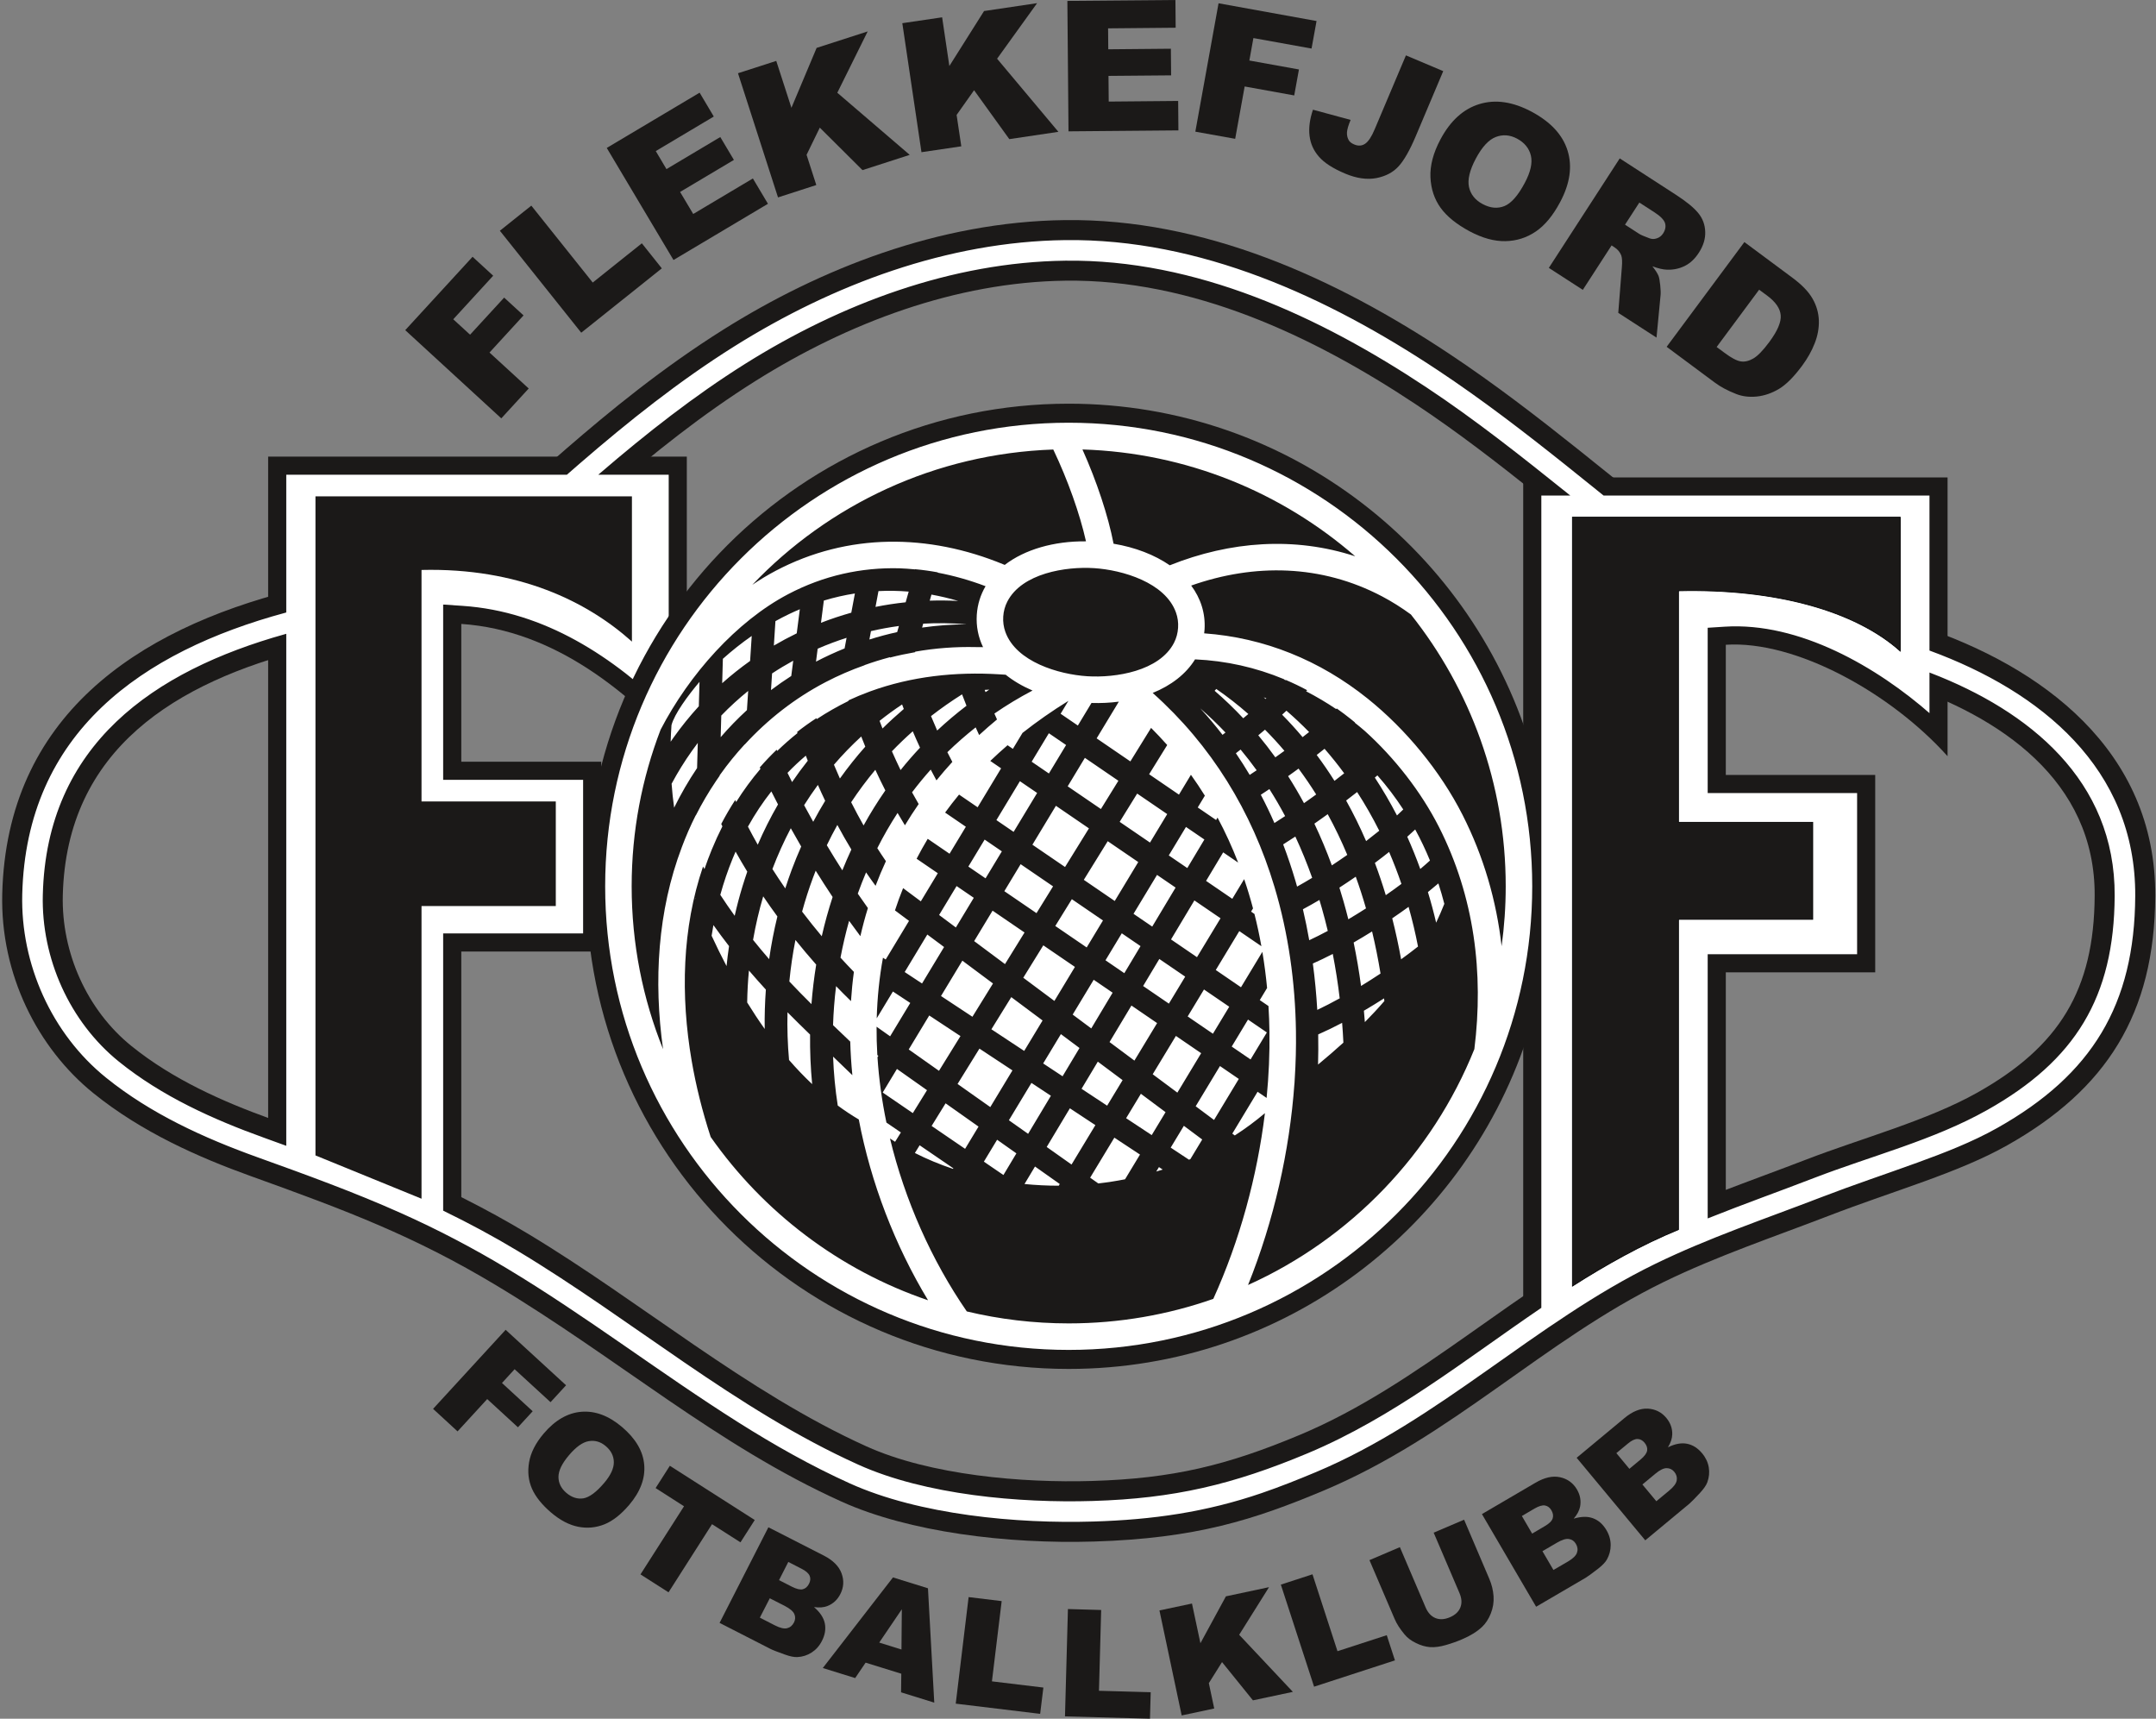 <?xml version="1.0" encoding="UTF-8"?>
<svg xmlns="http://www.w3.org/2000/svg" xmlns:xlink="http://www.w3.org/1999/xlink" width="567.7pt" height="452.5pt" viewBox="0 0 567.7 452.5" version="1.1">
<rect x="0" y="0" width="567.7" height="452.5" fill="#808080" stroke="none"/>
<defs>
<clipPath id="clip1">
  <path d="M 0 57 L 567.699 57 L 567.699 406 L 0 406 Z M 0 57 "/>
</clipPath>
<clipPath id="clip2">
  <path d="M 280 423 L 303 423 L 303 452.5 L 280 452.5 Z M 280 423 "/>
</clipPath>
</defs>
<g id="surface1">
<path style=" stroke:none;fill-rule:evenodd;fill:rgb(10.594%,9.813%,9.424%);fill-opacity:1;" d="M 454.426 169.75 L 454.426 204.027 L 493.766 204.027 L 493.766 255.992 L 454.426 255.992 L 454.426 320.16 L 401.078 348.355 L 401.078 125.695 L 512.816 125.695 L 512.816 199.09 C 497.879 182.461 472.879 168.559 454.426 169.75 Z M 454.426 169.75 "/>
<path style=" stroke:none;fill-rule:evenodd;fill:rgb(10.594%,9.813%,9.424%);fill-opacity:1;" d="M 121.465 164.266 L 121.465 200.539 L 158.309 200.539 L 158.309 250.508 L 121.465 250.508 L 121.465 319.02 L 70.605 297.332 L 70.605 120.211 L 180.848 120.211 L 180.848 199.09 C 165.906 182.461 146.188 165.93 121.465 164.266 Z M 121.465 164.266 "/>
<g clip-path="url(#clip1)" clip-rule="nonzero">
<path style=" stroke:none;fill-rule:evenodd;fill:rgb(10.594%,9.813%,9.424%);fill-opacity:1;" d="M 76.688 155.461 C 83.859 153.641 103.461 152.113 122.703 140.082 C 135.098 132.336 158.164 107.043 190.551 86.727 C 215.742 70.926 247.023 58.359 280.398 57.945 C 317.098 57.492 351.48 73.164 381.516 93.086 C 405.629 109.082 426.742 128.02 445.535 142.023 C 453.133 147.688 461.977 151.035 469.559 154.051 C 481.535 158.816 493.172 160.73 505.438 164.785 C 537.477 175.383 567.703 197.414 567.504 235.918 C 567.34 266.965 554.602 286.867 528.496 301.551 C 515.539 308.84 498.777 313.438 481.527 320.09 C 467.523 325.492 452.199 330.633 438.094 337.508 C 406.523 352.895 382.312 378.281 348.461 392.461 C 330.266 400.082 314.992 405.031 288.062 405.848 C 265.137 406.539 239.395 403.375 221.602 395.344 C 188.762 380.516 162.848 357.73 130.715 338.434 C 109.039 325.414 91.387 318.758 66.004 309.629 C 52.379 304.727 37.367 298.121 24.605 287.816 C 9.844 275.898 0.066 256.438 0.59 235.348 C 1.75 188.598 36.027 165.797 76.688 155.461 Z M 80.617 170.922 C 46.465 179.602 17.492 197.113 16.535 235.742 C 16.164 250.777 22.879 265.926 34.629 275.406 C 45.402 284.105 58.445 289.961 71.398 294.617 C 95.57 303.309 116.801 311.473 138.93 324.762 C 168.766 342.68 196.465 366.492 228.172 380.805 C 244.941 388.379 269.164 390.461 287.578 389.902 C 308.812 389.262 323.059 385.809 342.297 377.75 C 374.203 364.383 399.637 338.508 431.105 323.172 C 445.602 316.105 460.773 311 475.785 305.211 C 490.023 299.719 507.551 295.031 520.676 287.648 C 542.18 275.551 551.422 260.664 551.551 235.832 C 551.715 205.434 526.52 188.559 500.43 179.93 C 488.188 175.883 475.77 173.691 463.66 168.871 C 453.82 164.953 444.594 161.215 436.004 154.812 C 414.629 138.883 395.027 121.188 372.699 106.379 C 345.496 88.336 313.887 73.484 280.594 73.895 C 251.652 74.254 223.324 85 199.027 100.238 C 184.965 109.059 172.098 119.34 159.566 130.18 C 150.898 137.68 140.758 147.605 131.156 153.609 C 121.23 159.812 110.465 164.129 99.145 167.047 C 92.965 168.641 86.621 169.395 80.617 170.922 Z M 80.617 170.922 "/>
</g>
<path style="fill-rule:evenodd;fill:rgb(100%,100%,100%);fill-opacity:1;stroke-width:5.669;stroke-linecap:butt;stroke-linejoin:miter;stroke:rgb(10.594%,9.813%,9.424%);stroke-opacity:1;stroke-miterlimit:4;" d="M 750.938 2914.648 C 372.695 2812.188 66.367 2598.672 55.742 2170.312 C 51.172 1985.977 133.477 1801.797 277.344 1685.625 C 395.156 1590.508 535.273 1526.562 676.875 1475.625 C 804.531 1429.727 932.422 1383.398 1056.289 1327.891 C 1151.602 1285.195 1243.281 1237.188 1332.812 1183.398 C 1542.656 1057.383 1735.898 908.281 1942.422 777.969 C 2037.148 718.203 2134.414 663.125 2236.523 616.992 C 2420.586 533.906 2677.227 510.234 2879.102 516.367 C 3035.039 521.055 3175.508 540.898 3323.359 591.523 C 3371.328 607.969 3418.516 626.758 3465.312 646.367 C 3792.227 783.281 4042.578 1040.469 4359.062 1194.727 C 4500.977 1263.867 4650.352 1313.906 4797.305 1370.586 C 4880.625 1402.734 4965.312 1430.82 5049.219 1461.289 C 5120.742 1487.266 5194.062 1515.547 5260.508 1552.93 C 5510.039 1693.281 5623.633 1878.164 5625.156 2166.094 C 5626.953 2504.336 5373.711 2707.422 5083.359 2814.258 L 5083.359 3223.203 L 4223.438 3223.203 C 4190.352 3249.844 4157.305 3276.562 4124.141 3303.008 C 4014.883 3390.117 3904.102 3475.312 3787.617 3552.578 C 3496.367 3745.781 3160.859 3900.078 2804.648 3895.703 C 2494.648 3891.875 2192.305 3778.789 1931.992 3615.508 C 1786.602 3524.297 1653.516 3418.242 1523.906 3306.133 C 1513.125 3296.797 1502.383 3287.422 1491.641 3278.008 L 750.938 3278.008 Z M 5083.359 2641.328 L 5083.359 2750.312 C 5340.625 2650.898 5566.953 2469.414 5565.352 2166.406 C 5563.945 1900.352 5462.109 1734.961 5231.172 1605.078 C 5090.234 1525.781 4926.289 1484.453 4775.781 1426.406 C 4683.945 1390.977 4590.898 1357.93 4499.375 1321.367 L 4499.375 2009.922 L 4892.812 2009.922 L 4892.812 2439.844 L 4499.375 2439.844 L 4499.375 2869.57 L 4541.367 2872.266 C 4736.562 2884.844 4940.391 2767.188 5083.359 2641.328 Z M 4126.719 3223.203 L 4055.664 3223.203 L 4055.664 1083.32 C 3856.406 947.773 3667.148 795.742 3442.188 701.523 C 3245.625 619.18 3091.016 582.617 2877.305 576.133 C 2684.766 570.312 2437.656 591.836 2261.133 671.523 C 1937.344 817.734 1666.289 1052.891 1363.633 1234.648 C 1299.766 1273.008 1235.156 1307.578 1169.727 1339.453 L 1169.727 2064.766 L 1538.242 2064.766 L 1538.242 2474.727 L 1169.727 2474.727 L 1169.727 2930.312 L 1217.617 2927.109 C 1433.477 2912.578 1613.789 2793.281 1763.633 2646.094 L 1763.633 3278.008 L 1582.969 3278.008 C 1703.789 3381.641 1828.789 3480.117 1963.789 3564.844 C 2214.688 3722.227 2506.523 3832.188 2805.352 3835.859 C 3149.023 3840.117 3473.711 3689.023 3754.531 3502.734 C 3884.219 3416.719 4005.664 3320.273 4126.719 3223.203 Z M 750.938 2852.617 L 750.938 1512.422 C 733.047 1518.945 715.117 1525.43 697.148 1531.914 C 561.914 1580.547 427.422 1641.328 314.922 1732.148 C 185.586 1836.602 111.406 2003.086 115.547 2168.828 C 125.312 2563.477 407.109 2756.211 750.938 2852.617 Z M 750.938 2852.617 " transform="matrix(0.1,0,0,-0.1,0,452.5)"/>
<path style="fill-rule:evenodd;fill:rgb(10.594%,9.813%,9.424%);fill-opacity:1;stroke-width:2;stroke-linecap:butt;stroke-linejoin:miter;stroke:rgb(0%,0%,0%);stroke-opacity:1;stroke-miterlimit:4;" d="M 4140.391 3163.398 L 5003.555 3163.398 L 5003.555 2810.898 C 4884.961 2917.148 4674.258 2975.742 4419.648 2969.609 L 4419.648 2360.117 L 4773.164 2360.117 L 4773.164 2104.648 L 4419.648 2104.648 L 4419.648 1287.812 C 4321.484 1247.539 4226.602 1194.023 4140.391 1138.984 Z M 4140.391 3163.398 " transform="matrix(0.1,0,0,-0.1,0,452.5)"/>
<path style=" stroke:none;fill-rule:evenodd;fill:rgb(10.594%,9.813%,9.424%);fill-opacity:1;" d="M 83.066 130.68 L 166.395 130.68 L 166.395 168.918 C 154.535 158.293 136.453 149.441 110.992 150.055 L 110.992 211.008 L 146.348 211.008 L 146.348 238.547 L 110.992 238.547 L 110.992 315.594 L 83.066 304.191 Z M 83.066 130.68 "/>
<path style=" stroke:none;fill-rule:evenodd;fill:rgb(10.594%,9.813%,9.424%);fill-opacity:1;" d="M 281.398 106.281 C 339.504 106.281 388.512 145.305 403.641 198.562 L 402.746 271.125 C 386.656 322.844 338.406 360.406 281.398 360.406 C 211.234 360.406 154.34 303.508 154.34 233.344 C 154.34 163.184 211.234 106.281 281.398 106.281 Z M 281.398 106.281 "/>
<path style=" stroke:none;fill-rule:evenodd;fill:rgb(100%,100%,100%);fill-opacity:1;" d="M 281.398 111.293 C 348.797 111.293 403.453 165.949 403.453 233.344 C 403.453 300.742 348.797 355.398 281.398 355.398 C 214.004 355.398 159.348 300.742 159.348 233.344 C 159.348 165.949 214.004 111.293 281.398 111.293 Z M 340.84 285.258 L 340.852 285.246 L 340.914 284.121 C 341.191 279.859 341.301 275.637 341.238 271.48 C 341.047 258.656 339.277 245.824 335.594 233.523 C 329.629 213.602 318.949 196.188 303.516 182.434 C 308.391 180.461 312.297 177.445 314.672 173.594 C 322.855 173.961 330.684 175.73 338.047 178.793 L 338.43 179.094 L 338.523 178.996 C 340.445 179.812 342.34 180.719 344.191 181.711 L 343.922 182 C 346.633 183.406 349.27 184.965 351.816 186.676 L 351.98 186.527 C 353.254 187.426 354.508 188.367 355.738 189.355 C 356.09 189.637 356.438 189.922 356.785 190.211 L 356.73 190.266 C 357.629 190.973 358.508 191.699 359.379 192.453 C 367.215 199.52 374.191 208.461 378.883 217.699 C 388.223 236.082 390.719 256.203 388.215 276.211 C 377.129 303.812 355.645 326.125 328.621 338.309 C 335.426 321.395 339.574 303.004 340.84 285.258 Z M 347.059 280.273 C 349.344 278.383 351.57 276.465 353.73 274.504 C 353.648 272.766 353.535 271.023 353.398 269.289 C 351.203 270.441 349.086 271.469 347.098 272.336 C 347.148 274.984 347.133 277.633 347.059 280.273 Z M 359.383 269.094 C 361.16 267.297 362.879 265.453 364.52 263.551 L 364.438 262.848 C 362.672 263.977 360.891 265.066 359.129 266.102 C 359.219 267.098 359.305 268.094 359.383 269.094 Z M 378.152 242.918 C 378.914 241.309 379.633 239.656 380.309 237.961 C 379.84 236.148 379.32 234.352 378.742 232.578 C 377.863 233.332 376.945 234.094 375.988 234.863 C 376.797 237.516 377.516 240.203 378.152 242.918 Z M 320.262 181.387 L 319.828 181.867 C 322.484 184.16 324.992 186.574 327.359 189.102 C 327.809 188.73 328.258 188.355 328.703 187.98 C 326.051 185.648 323.238 183.445 320.262 181.387 Z M 338.738 187.109 C 338.363 187.461 337.98 187.809 337.598 188.156 C 339.48 190.062 341.277 192.035 342.988 194.07 C 343.562 193.625 344.133 193.176 344.703 192.727 C 342.801 190.785 340.812 188.91 338.738 187.109 Z M 333.09 192.105 C 332.504 192.602 331.914 193.098 331.32 193.586 C 332.887 195.469 334.383 197.402 335.812 199.387 C 336.246 199.082 336.68 198.77 337.109 198.461 L 338.199 197.672 C 336.578 195.754 334.871 193.898 333.09 192.105 Z M 326.664 197.34 C 326.254 197.664 325.84 197.988 325.422 198.309 C 326.688 200.168 327.902 202.07 329.059 204.012 C 329.672 203.609 330.285 203.203 330.895 202.793 C 329.547 200.926 328.137 199.109 326.664 197.34 Z M 321.906 193.465 L 322.684 192.859 C 320.59 190.645 318.371 188.52 316.039 186.5 C 318.102 188.738 320.055 191.062 321.906 193.465 Z M 333.254 184.023 L 333.445 183.848 L 332.766 183.59 Z M 348.77 197.133 C 348.09 197.68 347.395 198.223 346.703 198.762 C 348.352 200.973 349.91 203.246 351.383 205.582 C 352.238 204.93 353.094 204.266 353.941 203.594 C 352.309 201.371 350.586 199.215 348.77 197.133 Z M 341.922 202.355 C 341.484 202.676 341.047 202.996 340.605 203.312 C 340.129 203.656 339.648 204 339.172 204.34 C 340.648 206.656 342.047 209.027 343.355 211.457 C 343.848 211.109 344.34 210.762 344.824 210.418 C 345.402 210.004 345.984 209.586 346.566 209.164 C 345.109 206.828 343.562 204.559 341.922 202.355 Z M 334.246 207.746 C 333.496 208.25 332.742 208.75 331.988 209.242 C 333.266 211.672 334.461 214.152 335.57 216.688 C 336.516 216.086 337.461 215.473 338.387 214.855 C 337.094 212.426 335.715 210.055 334.246 207.746 Z M 362.688 204.141 L 362.008 204.719 C 364.113 207.926 366.055 211.25 367.84 214.688 C 368.41 214.156 368.969 213.629 369.496 213.113 C 367.469 209.996 365.203 206.996 362.688 204.141 Z M 357.348 208.523 C 356.387 209.281 355.422 210.027 354.453 210.762 C 356.379 214.211 358.129 217.777 359.711 221.438 C 360.895 220.531 362.055 219.617 363.172 218.711 C 361.406 215.188 359.469 211.793 357.348 208.523 Z M 349.602 214.352 C 349.164 214.664 348.73 214.977 348.297 215.289 C 347.566 215.805 346.836 216.328 346.09 216.848 C 347.785 220.414 349.316 224.082 350.691 227.836 C 352.051 226.941 353.41 226.012 354.754 225.07 C 353.215 221.387 351.496 217.809 349.602 214.352 Z M 341.078 220.246 C 340.016 220.941 338.949 221.633 337.871 222.309 C 339.074 225.465 340.156 228.695 341.129 231.988 C 341.262 232.465 341.398 232.941 341.535 233.418 C 342.836 232.699 344.16 231.926 345.512 231.109 C 344.195 227.398 342.719 223.77 341.078 220.246 Z M 372.637 218.379 C 371.969 219.008 371.27 219.648 370.547 220.293 C 371.785 223.059 372.93 225.891 373.977 228.785 C 374.879 228.031 375.727 227.285 376.527 226.555 C 375.383 223.766 374.09 221.035 372.637 218.379 Z M 365.77 224.293 C 364.555 225.262 363.305 226.227 362.023 227.184 C 363.07 229.969 364.027 232.801 364.895 235.676 C 366.305 234.695 367.684 233.703 369.012 232.707 C 368.031 229.84 366.949 227.031 365.77 224.293 Z M 356.984 230.809 C 355.559 231.793 354.117 232.758 352.68 233.688 C 353.062 234.902 353.43 236.125 353.781 237.355 C 354.223 238.898 354.637 240.457 355.031 242.027 C 356.578 241.109 358.137 240.148 359.684 239.156 C 358.871 236.328 357.973 233.543 356.984 230.809 Z M 347.422 236.938 C 345.941 237.809 344.488 238.629 343.07 239.387 C 343.703 242.078 344.258 244.797 344.738 247.535 C 346.297 246.809 347.934 245.984 349.621 245.082 C 349.133 243.031 348.602 241 348.031 239 C 347.836 238.309 347.629 237.621 347.422 236.938 Z M 373.379 249.199 C 372.695 245.672 371.867 242.184 370.895 238.75 C 369.496 239.766 368.055 240.777 366.59 241.77 C 367.492 245.305 368.27 248.906 368.93 252.559 C 370.477 251.441 371.969 250.312 373.379 249.199 Z M 363.508 256.312 C 362.895 252.559 362.156 248.855 361.285 245.227 C 359.664 246.238 358.039 247.215 356.43 248.141 C 357.211 251.902 357.859 255.723 358.379 259.578 C 360.094 258.531 361.812 257.438 363.508 256.312 Z M 352.758 262.84 C 352.297 258.902 351.684 254.992 350.934 251.148 C 349.117 252.086 347.355 252.934 345.688 253.672 C 346.23 257.715 346.617 261.793 346.852 265.879 C 348.73 264.992 350.715 263.965 352.758 262.84 Z M 240.953 171.703 L 240.992 171.566 C 246.254 170.641 251.602 170.238 256.941 170.363 C 257.578 170.363 258.215 170.371 258.852 170.379 C 257.602 167.785 257.004 164.926 257.199 161.879 C 257.379 159.109 258.188 156.578 259.512 154.328 L 259.422 154.297 C 255.277 152.734 251.098 151.555 246.906 150.766 L 246.93 150.684 C 244.938 150.316 242.945 150.039 240.945 149.859 L 240.934 149.902 C 239.559 149.766 238.184 149.668 236.812 149.617 C 226.836 149.359 216.887 151.504 207.504 156.445 C 193.883 163.617 181.516 177.539 173.949 192.098 C 169.027 204.906 166.324 218.809 166.324 233.344 C 166.324 248.5 169.258 262.969 174.59 276.219 C 172.074 258.227 173.172 239.832 179.527 223.055 L 179.527 223.047 C 180.598 220.184 181.82 217.375 183.203 214.629 L 183.199 214.719 C 184.773 211.605 186.551 208.562 188.547 205.605 C 188.852 205.152 189.16 204.703 189.477 204.258 L 189.48 204.148 L 189.656 203.898 C 191.645 201.102 193.797 198.457 196.094 195.969 L 196.09 196.02 C 202.172 189.383 209.316 183.805 217.387 179.586 C 220.727 177.844 224.152 176.367 227.645 175.141 L 227.652 175.105 C 229.77 174.344 231.93 173.668 234.121 173.082 L 234.359 173.02 L 234.336 173.121 C 236.52 172.559 238.727 172.09 240.953 171.707 Z M 177.508 212.645 C 177.215 210.547 176.992 208.445 176.84 206.34 C 178.441 203.352 180.238 200.441 182.242 197.625 C 182.73 196.938 183.227 196.262 183.734 195.594 L 183.551 202.207 C 181.277 205.578 179.27 209.062 177.508 212.645 Z M 176.59 195.273 C 176.633 193.82 176.711 192.367 176.809 190.918 C 177.562 187.992 181.121 183.129 184.188 179.516 L 184.008 185.941 C 181.641 188.527 179.422 191.27 177.367 194.156 C 177.105 194.527 176.848 194.898 176.59 195.273 Z M 189.762 194.082 C 191.934 191.562 194.242 189.184 196.676 186.953 L 197.004 181.902 C 194.52 183.914 192.156 186.078 189.922 188.387 Z M 190.16 179.867 C 192.504 177.777 194.961 175.824 197.512 174.008 L 197.938 167.43 C 195.305 169.262 192.77 171.277 190.34 173.445 Z M 203.012 181.684 C 204.742 180.379 206.523 179.141 208.348 177.969 L 208.867 173.945 C 206.965 174.988 205.102 176.105 203.297 177.297 Z M 203.766 169.961 C 205.727 168.812 207.738 167.738 209.789 166.742 L 210.605 160.398 C 209.656 160.797 208.715 161.223 207.773 161.672 C 206.562 162.254 205.363 162.871 204.18 163.531 Z M 236.238 166.41 L 236.695 164.809 C 234.223 165.145 231.766 165.594 229.336 166.156 L 228.922 168.367 C 230.129 167.988 231.348 167.633 232.578 167.305 C 233.797 166.98 235.012 166.684 236.238 166.41 Z M 238.469 158.57 L 239.27 155.754 C 236.613 155.535 233.961 155.488 231.312 155.621 L 230.531 159.781 C 233.156 159.254 235.805 158.852 238.469 158.57 Z M 245.262 156.543 L 244.812 158.137 C 247.309 158.055 249.812 158.082 252.309 158.215 C 249.965 157.523 247.617 156.969 245.262 156.543 Z M 243.09 164.195 L 242.797 165.227 C 246.672 164.676 250.59 164.387 254.504 164.363 L 254.363 164.352 C 250.613 164.035 246.844 163.988 243.09 164.195 Z M 222.391 170.711 L 222.914 167.922 C 220.32 168.754 217.777 169.711 215.301 170.789 L 214.863 174.191 C 217.309 172.914 219.82 171.754 222.391 170.711 Z M 224.156 161.305 L 225.105 156.25 C 222.363 156.676 219.637 157.297 216.926 158.113 L 216.176 163.965 C 218.781 162.953 221.445 162.066 224.156 161.305 Z M 183.059 236.363 L 183.195 236.703 L 183.215 236.617 Z M 187.379 246.363 C 188.641 249.09 189.949 251.754 191.309 254.348 C 191.484 252.586 191.711 250.832 191.965 249.09 C 190.555 247.273 189.18 245.426 187.848 243.551 C 187.68 244.484 187.52 245.422 187.379 246.363 Z M 196.742 263.926 C 198.23 266.336 199.766 268.664 201.355 270.902 C 201.305 267.449 201.41 263.988 201.66 260.539 C 200.145 258.883 198.656 257.211 197.203 255.512 C 196.938 258.301 196.781 261.113 196.742 263.926 Z M 207.766 279.074 C 209.723 281.328 211.754 283.449 213.852 285.426 C 213.434 281.105 213.254 276.742 213.305 272.375 C 211.305 270.438 209.316 268.488 207.355 266.504 C 207.254 270.707 207.391 274.91 207.766 279.074 Z M 220.59 291.059 C 222.387 292.387 224.234 293.613 226.129 294.73 C 229.305 311.43 235.648 327.891 244.367 342.328 C 221.008 334.391 201.027 319.148 187.129 299.332 C 184.922 292.57 183.234 285.77 182.117 279.238 C 179.184 262.113 179.59 244.375 185.117 228.137 L 185.496 228.801 C 186.086 227.082 186.719 225.383 187.402 223.711 C 188.277 221.582 189.215 219.531 190.215 217.559 L 189.91 216.93 C 191.031 214.785 192.254 212.68 193.594 210.621 L 193.836 211.152 C 195.797 208.027 197.934 205.121 200.234 202.426 L 200.059 202.051 C 201.473 200.43 202.961 198.875 204.504 197.387 L 204.648 197.711 C 206.359 196.043 208.141 194.477 209.988 193.008 L 209.887 192.711 C 211.52 191.43 213.215 190.215 214.965 189.078 L 215.047 189.332 C 217.727 187.559 220.523 185.965 223.43 184.539 L 223.387 184.402 C 225.211 183.551 227.055 182.785 228.926 182.098 L 228.926 182.102 L 229.133 182.02 C 239.977 178.07 251.559 176.812 263.199 177.535 L 264.801 177.637 C 266.84 179.266 269.223 180.668 271.879 181.801 C 268.367 183.645 265.016 185.668 261.836 187.863 C 262.059 188.383 262.289 188.898 262.523 189.418 C 260.91 190.754 259.344 192.121 257.82 193.52 C 257.508 192.848 257.203 192.176 256.902 191.5 C 254.297 193.559 251.809 195.738 249.453 198.035 C 249.879 198.895 250.316 199.746 250.762 200.594 C 249.312 202.18 247.922 203.801 246.578 205.453 C 246.062 204.512 245.562 203.566 245.07 202.617 C 243.352 204.539 241.715 206.535 240.152 208.598 C 240.719 209.633 241.301 210.66 241.898 211.684 C 240.629 213.512 239.422 215.379 238.277 217.281 C 237.617 216.203 236.969 215.121 236.34 214.027 C 234.406 217 232.621 220.094 231.004 223.305 C 231.734 224.453 232.492 225.594 233.27 226.723 C 232.289 228.844 231.379 231.008 230.547 233.211 C 229.688 232.043 228.855 230.863 228.047 229.676 C 227.27 231.512 226.547 233.375 225.863 235.273 C 226.738 236.551 227.629 237.816 228.527 239.07 C 227.777 241.492 227.117 243.957 226.547 246.469 C 225.547 245.141 224.555 243.797 223.578 242.434 C 222.688 245.613 221.93 248.852 221.312 252.129 C 222.477 253.406 223.656 254.656 224.84 255.875 C 224.496 258.398 224.242 260.965 224.074 263.57 L 223.887 263.387 C 222.633 262.168 221.387 260.914 220.148 259.629 C 219.73 263.035 219.465 266.461 219.348 269.895 C 220.852 271.34 222.363 272.781 223.879 274.227 C 223.961 277.164 224.145 280.113 224.438 283.07 C 222.746 281.43 221.051 279.805 219.359 278.184 C 219.52 282.516 219.926 286.824 220.59 291.059 Z M 254.488 185.805 C 254.09 184.809 253.699 183.809 253.32 182.805 C 250.48 184.594 247.758 186.504 245.148 188.531 C 245.672 189.805 246.215 191.07 246.77 192.328 C 249.219 190.035 251.797 187.859 254.488 185.805 Z M 259.273 181.629 L 259.504 182.219 C 259.836 181.996 260.16 181.777 260.492 181.559 C 260.09 181.582 259.68 181.605 259.273 181.629 Z M 242.254 196.844 C 241.59 195.414 240.953 193.977 240.34 192.531 C 238.438 194.215 236.605 195.973 234.852 197.797 C 235.586 199.457 236.34 201.105 237.133 202.738 C 238.762 200.707 240.465 198.742 242.254 196.844 Z M 237.98 186.656 C 237.828 186.262 237.68 185.863 237.531 185.465 C 235.48 186.828 233.504 188.27 231.602 189.781 C 231.852 190.453 232.109 191.125 232.371 191.797 C 234.172 190.02 236.047 188.305 237.98 186.656 Z M 233.121 208.102 C 232.203 206.309 231.324 204.496 230.484 202.668 C 228.215 205.383 226.09 208.234 224.121 211.211 C 225.16 213.273 226.254 215.312 227.391 217.324 C 229.148 214.137 231.059 211.059 233.121 208.102 Z M 227.84 196.574 C 227.477 195.688 227.121 194.797 226.773 193.902 C 224.223 196.242 221.828 198.723 219.586 201.332 C 220.094 202.551 220.617 203.762 221.156 204.965 C 223.238 202.043 225.469 199.246 227.84 196.574 Z M 224.172 223.66 C 222.883 221.531 221.656 219.371 220.484 217.188 C 219.512 218.93 218.586 220.711 217.711 222.531 C 219.035 224.754 220.398 226.957 221.797 229.137 C 222.547 227.281 223.34 225.453 224.172 223.66 Z M 217.277 210.832 C 216.617 209.449 215.98 208.055 215.359 206.648 C 214.09 208.379 212.879 210.16 211.73 211.984 C 212.512 213.441 213.312 214.898 214.129 216.355 C 215.129 214.473 216.176 212.633 217.277 210.832 Z M 212.699 200.277 C 212.523 199.836 212.348 199.395 212.176 198.949 C 210.508 200.363 208.898 201.871 207.359 203.473 C 207.758 204.281 208.16 205.094 208.562 205.898 C 209.879 203.973 211.254 202.098 212.699 200.277 Z M 219.238 236.156 C 217.715 233.875 216.23 231.562 214.781 229.227 C 214.547 229.824 214.316 230.422 214.09 231.027 C 212.996 233.957 212.035 236.957 211.203 240.004 C 212.883 242.215 214.613 244.379 216.379 246.488 C 217.18 242.984 218.133 239.531 219.238 236.156 Z M 210.965 222.871 C 210.031 221.27 209.121 219.664 208.227 218.055 C 206.41 221.5 204.797 225.086 203.383 228.793 C 204.477 230.508 205.609 232.211 206.773 233.895 C 207.305 232.223 207.879 230.57 208.484 228.938 C 209.254 226.875 210.086 224.852 210.965 222.871 Z M 204.859 211.789 L 204.422 210.941 C 203.977 210.082 203.539 209.223 203.105 208.359 C 200.863 211.203 198.805 214.293 196.945 217.633 C 197.766 219.227 198.629 220.812 199.527 222.391 C 201.105 218.73 202.887 215.191 204.859 211.789 Z M 213.664 264.359 C 213.938 260.875 214.352 257.398 214.914 253.961 C 213.059 251.859 211.23 249.691 209.449 247.473 C 208.734 251.078 208.199 254.73 207.844 258.402 C 209.754 260.43 211.699 262.41 213.664 264.359 Z M 202.523 252.523 C 203.066 248.734 203.789 244.98 204.695 241.281 C 203.414 239.539 202.172 237.773 200.961 235.988 C 199.879 239.656 198.977 243.5 198.289 247.449 C 199.664 249.164 201.078 250.855 202.523 252.523 Z M 193.453 241.105 C 194.051 238.445 194.742 235.84 195.516 233.316 C 195.91 232.027 196.328 230.75 196.766 229.484 C 195.699 227.738 194.672 225.98 193.688 224.211 C 193.434 224.797 193.184 225.383 192.938 225.98 C 191.656 229.105 190.566 232.316 189.664 235.59 C 190.887 237.461 192.148 239.297 193.453 241.105 Z M 234.344 299.734 C 234.785 300.031 235.234 300.32 235.688 300.605 L 237.215 298.145 L 233.406 295.547 C 232.219 289.82 231.422 284.059 231.051 278.344 L 231.281 277.965 L 231.012 277.777 C 230.863 275.277 230.797 272.785 230.812 270.309 L 234.379 272.832 L 239.684 264.055 L 235.113 261.039 L 230.852 268.094 C 231.004 262.586 231.555 257.266 232.496 252.145 L 233.215 252.617 L 239.355 242.445 L 235.656 239.688 C 236.309 237.699 237.02 235.746 237.797 233.824 L 242.465 237.301 L 246.934 229.898 L 241.355 226.086 C 242.273 224.305 243.254 222.555 244.281 220.84 L 250.027 224.77 L 254.32 217.664 L 248.859 213.93 C 250.031 212.32 251.254 210.742 252.531 209.195 L 257.422 212.535 L 263.605 202.285 L 260.754 200.336 C 262.223 198.926 263.738 197.547 265.301 196.199 L 266.703 197.156 L 269.242 192.953 C 273.027 189.969 277.062 187.152 281.324 184.516 L 279.273 187.914 L 283.812 191.016 L 287.402 185.074 C 289.883 185.152 292.297 185.031 294.602 184.727 L 288.758 194.395 L 297.637 200.461 L 303.094 191.633 C 304.562 193.105 305.98 194.609 307.34 196.148 L 302.578 203.84 L 310.434 209.207 L 313.586 203.984 C 314.871 205.781 316.094 207.613 317.254 209.48 L 315.379 212.586 L 320.215 215.887 L 320.59 215.25 C 322.641 219.086 324.449 223.043 326.02 227.098 L 322.078 224.406 L 317.574 231.918 L 324.477 236.633 L 327.605 231.457 C 328.469 233.992 329.246 236.562 329.934 239.164 L 329.422 240.012 L 330.312 240.621 C 331.016 243.418 331.629 246.25 332.137 249.113 L 326.32 245.137 L 320.129 255.379 L 326.766 259.922 L 332.395 250.602 C 332.922 253.742 333.336 256.914 333.637 260.117 L 331.715 263.301 L 334.004 264.863 C 334.141 267.094 334.227 269.336 334.258 271.586 C 334.344 277.293 334.094 283.145 333.516 289.059 L 331.137 287.434 L 324.484 298.453 L 325.133 298.938 C 327.867 297.172 330.52 295.219 333.07 293.066 C 331.035 309.699 326.438 326.637 319.473 341.961 C 307.555 346.141 294.742 348.418 281.398 348.418 C 272.16 348.418 263.18 347.324 254.57 345.266 C 245.297 331.832 238.27 316.012 234.344 299.734 Z M 240.898 303.555 C 244.051 305.156 247.41 306.559 250.934 307.734 L 251.023 307.586 L 242.152 301.523 Z M 269.766 311.723 C 272.73 312.016 275.742 312.168 278.777 312.168 L 279.047 311.723 L 272.527 307.113 Z M 289.195 311.57 C 291.547 311.301 293.895 310.938 296.238 310.477 L 300.172 303.969 L 293.422 299.516 L 287.047 310.055 Z M 304.453 308.441 C 305.02 308.273 305.586 308.094 306.145 307.914 L 305.164 307.266 Z M 313.078 305.324 L 313.441 305.168 L 316.559 300.004 L 311.727 296.398 L 308.258 302.141 Z M 333.578 271.82 L 328.617 268.43 L 324.324 275.535 L 329.289 278.926 Z M 326.191 284.055 L 321.23 280.664 L 314.836 291.254 L 319.672 294.859 Z M 323.672 265.047 L 317.023 260.508 L 312.727 267.609 L 319.379 272.156 Z M 316.281 277.281 L 309.629 272.734 L 303.52 282.824 L 310.016 287.664 Z M 306.906 292.809 L 300.41 287.965 L 296.52 294.395 L 303.262 298.844 Z M 321.379 241.758 L 314.496 237.059 L 308.344 247.332 L 315.18 252 Z M 312.078 257.125 L 305.262 252.473 L 300.996 259.594 L 307.781 264.23 Z M 304.68 269.355 L 297.922 264.734 L 292.156 274.352 L 298.703 279.23 Z M 295.594 284.375 L 289.066 279.508 L 284.785 286.652 L 291.523 291.098 Z M 288.426 296.219 L 281.711 291.789 L 275.609 301.969 L 282.148 306.594 Z M 317.129 221.023 L 312.281 217.715 L 307.754 225.211 L 312.629 228.539 Z M 309.547 233.68 L 304.66 230.34 L 298.469 240.586 L 303.395 243.949 Z M 300.316 249.09 L 295.379 245.715 L 291.086 252.82 L 296.047 256.215 Z M 292.969 261.352 L 287.984 257.949 L 282.449 267.113 L 287.34 270.758 Z M 284.246 275.914 L 279.344 272.258 L 274.68 279.98 L 279.789 283.355 Z M 276.715 288.488 L 271.59 285.105 L 265.652 294.934 L 270.715 298.508 Z M 267.629 303.652 L 262.551 300.066 L 259.066 305.836 L 264.215 309.352 Z M 254.977 228.148 L 259.508 231.246 L 263.801 224.141 L 259.266 221.043 Z M 262.363 215.914 L 266.898 219.012 L 273.09 208.766 L 268.551 205.668 Z M 271.648 200.539 L 276.188 203.641 L 280.715 196.145 L 276.176 193.043 Z M 238.215 255.914 L 242.781 258.93 L 248.586 249.328 L 244.172 246.039 Z M 247.277 240.895 L 251.691 244.184 L 256.41 236.371 L 251.879 233.277 Z M 264.453 234.625 L 272.922 240.41 L 277.285 233.355 L 268.746 227.52 Z M 271.844 222.391 L 280.438 228.262 L 286.73 218.09 L 278.035 212.145 Z M 281.133 207.02 L 289.883 212.996 L 294.484 205.555 L 285.66 199.523 Z M 232.426 287.633 L 240.359 293.055 L 244.094 287.02 L 236.176 281.426 Z M 239.277 276.293 L 247.246 281.922 L 252.902 272.777 L 244.68 267.352 Z M 247.777 262.227 L 256.051 267.688 L 261.465 258.93 L 253.402 252.918 Z M 256.508 247.773 L 264.629 253.824 L 269.773 245.504 L 261.355 239.754 Z M 277.867 243.789 L 286.137 249.441 L 290.426 242.336 L 282.23 236.734 Z M 285.379 231.641 L 293.523 237.207 L 299.715 226.957 L 291.676 221.465 Z M 294.824 216.375 L 302.809 221.828 L 307.34 214.332 L 299.43 208.93 Z M 245.305 296.434 L 254.121 302.457 L 257.656 296.605 L 248.984 290.477 Z M 252.137 285.383 L 260.754 291.469 L 266.59 281.809 L 257.898 276.074 Z M 261.047 270.984 L 269.684 276.684 L 274.523 268.668 L 266.281 262.52 Z M 269.438 257.414 L 277.633 263.523 L 283.039 254.566 L 274.715 248.883 Z M 293.215 143.148 C 298.914 144.098 304.008 146.07 308.016 148.828 C 323.973 142.445 340.902 141.234 356.844 146.461 C 337.488 129.641 312.465 119.18 285.02 118.332 C 288.797 126.754 291.805 135.828 293.215 143.148 Z M 371.504 161.777 C 369.035 159.977 366.504 158.375 363.922 157.016 C 347.93 148.594 330.32 148.293 313.656 154.164 C 316.141 157.512 317.445 161.434 317.172 165.734 C 317.145 166.074 317.113 166.41 317.074 166.742 C 332.891 167.879 347.516 173.824 360.102 183.91 C 370.172 191.98 379.254 203.008 385.105 214.539 C 390.719 225.59 394.039 237.234 395.391 249.113 C 396.098 243.957 396.473 238.695 396.473 233.344 C 396.473 206.297 387.129 181.426 371.504 161.777 Z M 198.09 153.969 C 200.109 152.609 202.164 151.371 204.254 150.27 C 223.289 140.246 244.504 140.477 264.172 148.57 L 264.555 148.727 C 269.824 144.68 277.465 142.438 285.953 142.52 C 284.328 135.254 281.141 126.305 277.34 118.348 C 246.191 119.43 218.18 132.887 198.09 153.969 Z M 288.098 149.578 C 280.641 149.098 269.086 150.918 265.246 158.371 C 264.605 159.613 264.254 160.934 264.164 162.328 C 264.074 163.711 264.258 165.078 264.73 166.387 C 267.578 174.27 278.809 177.555 286.27 178.035 C 293.73 178.516 305.285 176.695 309.129 169.242 C 309.762 168 310.113 166.68 310.203 165.289 C 310.297 163.902 310.109 162.535 309.637 161.227 C 306.789 153.344 295.559 150.059 288.098 149.578 Z M 288.098 149.578 "/>
<path style=" stroke:none;fill-rule:evenodd;fill:rgb(10.594%,9.813%,9.424%);fill-opacity:1;" d="M 106.703 86.922 L 124.434 67.605 L 129.863 72.59 L 119.348 84.059 L 123.777 88.117 L 132.746 78.352 L 137.855 83.039 L 128.891 92.816 L 139.215 102.281 L 131.996 110.145 Z M 106.703 86.922 "/>
<path style=" stroke:none;fill-rule:evenodd;fill:rgb(10.594%,9.813%,9.424%);fill-opacity:1;" d="M 131.621 60.75 L 139.902 54.137 L 156.074 74.387 L 169.004 64.055 L 174.266 70.652 L 153.047 87.594 Z M 131.621 60.75 "/>
<path style=" stroke:none;fill-rule:evenodd;fill:rgb(10.594%,9.813%,9.424%);fill-opacity:1;" d="M 159.766 38.949 L 184.219 24.398 L 187.949 30.68 L 172.672 39.777 L 175.488 44.52 L 189.66 36.078 L 193.246 42.102 L 179.074 50.535 L 182.535 56.336 L 198.242 46.984 L 202.211 53.652 L 177.34 68.453 Z M 159.766 38.949 "/>
<path style=" stroke:none;fill-rule:evenodd;fill:rgb(10.594%,9.813%,9.424%);fill-opacity:1;" d="M 194.32 19.281 L 204.398 16.035 L 208.391 28.383 L 215.027 12.609 L 228.469 8.273 L 220.473 24.418 L 239.539 40.773 L 227.105 44.789 L 215.863 33.605 L 212.379 40.762 L 214.941 48.715 L 204.859 51.973 Z M 194.32 19.281 "/>
<path style=" stroke:none;fill-rule:evenodd;fill:rgb(10.594%,9.813%,9.424%);fill-opacity:1;" d="M 237.59 6.105 L 248.074 4.559 L 249.977 17.383 L 259.113 2.906 L 273.078 0.832 L 262.547 15.457 L 278.688 34.707 L 265.762 36.629 L 256.488 23.754 L 251.887 30.258 L 253.121 38.52 L 242.633 40.07 Z M 237.59 6.105 "/>
<path style=" stroke:none;fill-rule:evenodd;fill:rgb(10.594%,9.813%,9.424%);fill-opacity:1;" d="M 281.051 0.238 L 309.504 0 L 309.566 7.301 L 291.773 7.465 L 291.82 12.977 L 308.305 12.828 L 308.371 19.84 L 291.879 19.98 L 291.941 26.742 L 310.223 26.578 L 310.289 34.328 L 281.348 34.578 Z M 281.051 0.238 "/>
<path style=" stroke:none;fill-rule:evenodd;fill:rgb(10.594%,9.813%,9.424%);fill-opacity:1;" d="M 320.859 0.863 L 346.664 5.535 L 345.344 12.785 L 330.035 10.02 L 328.969 15.934 L 342.027 18.289 L 340.785 25.125 L 327.734 22.766 L 325.238 36.547 L 314.746 34.664 Z M 320.859 0.863 "/>
<path style=" stroke:none;fill-rule:evenodd;fill:rgb(10.594%,9.813%,9.424%);fill-opacity:1;" d="M 370.199 14.578 L 380.02 18.727 L 372.762 35.906 C 371.242 39.5 369.762 42.117 368.324 43.723 C 366.891 45.336 364.926 46.387 362.449 46.879 C 359.953 47.359 357.191 46.969 354.176 45.695 C 350.977 44.34 348.68 42.867 347.297 41.258 C 345.895 39.664 345.066 37.828 344.82 35.758 C 344.566 33.691 344.867 31.398 345.719 28.883 L 355.629 31.57 C 355.047 32.957 354.734 34.055 354.676 34.812 C 354.621 35.586 354.781 36.297 355.152 36.934 C 355.41 37.375 355.879 37.734 356.57 38.027 C 357.656 38.488 358.629 38.418 359.48 37.824 C 360.336 37.23 361.164 35.969 361.969 34.039 Z M 370.199 14.578 "/>
<path style=" stroke:none;fill-rule:evenodd;fill:rgb(10.594%,9.813%,9.424%);fill-opacity:1;" d="M 379.27 36.734 C 381.898 31.789 385.328 28.68 389.551 27.398 C 393.773 26.105 398.34 26.781 403.258 29.391 C 408.305 32.086 411.477 35.504 412.762 39.66 C 414.055 43.82 413.398 48.332 410.805 53.203 C 408.922 56.746 406.785 59.332 404.387 60.957 C 401.992 62.586 399.328 63.43 396.402 63.488 C 393.48 63.551 390.34 62.688 386.977 60.902 C 383.559 59.066 381.016 57.027 379.352 54.746 C 377.699 52.465 376.797 49.777 376.652 46.684 C 376.516 43.586 377.391 40.27 379.27 36.734 Z M 388.59 41.773 C 386.98 44.812 386.383 47.312 386.805 49.25 C 387.238 51.184 388.434 52.68 390.395 53.723 C 392.41 54.797 394.312 54.98 396.109 54.262 C 397.906 53.547 399.719 51.5 401.508 48.117 C 403.023 45.277 403.551 42.887 403.102 40.969 C 402.641 39.051 401.426 37.555 399.461 36.5 C 397.562 35.488 395.691 35.355 393.84 36.074 C 391.98 36.797 390.234 38.688 388.59 41.773 Z M 388.59 41.773 "/>
<path style=" stroke:none;fill-rule:evenodd;fill:rgb(10.594%,9.813%,9.424%);fill-opacity:1;" d="M 407.828 70.527 L 426.496 41.703 L 441.34 51.312 C 444.086 53.098 446.039 54.695 447.184 56.113 C 448.34 57.52 448.941 59.16 449.004 61.02 C 449.074 62.867 448.512 64.715 447.316 66.547 C 446.289 68.152 445.051 69.301 443.617 70.02 C 442.184 70.727 440.633 71.059 438.969 71.004 C 437.914 70.977 436.621 70.676 435.098 70.113 C 435.926 71.168 436.469 72.008 436.727 72.688 C 436.898 73.137 437.039 73.953 437.16 75.125 C 437.277 76.297 437.312 77.16 437.246 77.73 L 436.18 88.883 L 426.109 82.371 L 427.047 70.461 C 427.184 68.93 427.129 67.844 426.879 67.203 C 426.527 66.344 425.945 65.652 425.137 65.129 L 424.352 64.609 L 416.773 76.312 Z M 427.887 59.152 L 431.641 61.582 C 432.047 61.836 432.914 62.223 434.254 62.711 C 434.926 62.984 435.594 62.992 436.273 62.746 C 436.973 62.516 437.516 62.074 437.922 61.449 C 438.516 60.527 438.684 59.621 438.422 58.738 C 438.148 57.871 437.199 56.898 435.586 55.863 L 431.66 53.328 Z M 427.887 59.152 "/>
<path style=" stroke:none;fill-rule:evenodd;fill:rgb(10.594%,9.813%,9.424%);fill-opacity:1;" d="M 459.316 63.73 L 471.973 73.129 C 474.473 74.984 476.238 76.816 477.273 78.645 C 478.312 80.465 478.855 82.363 478.926 84.379 C 478.984 86.395 478.617 88.406 477.82 90.418 C 477.027 92.445 475.926 94.383 474.539 96.262 C 472.359 99.215 470.32 101.25 468.445 102.379 C 466.566 103.504 464.621 104.176 462.609 104.395 C 460.605 104.59 458.797 104.379 457.152 103.727 C 454.902 102.852 453.027 101.84 451.516 100.715 L 438.848 91.305 Z M 463.199 76.273 L 452.012 91.355 L 454.109 92.902 C 455.891 94.242 457.312 94.98 458.355 95.145 C 459.398 95.309 460.504 95.055 461.66 94.383 C 462.82 93.727 464.223 92.273 465.859 90.066 C 468.027 87.145 469.039 84.789 468.883 82.996 C 468.73 81.203 467.551 79.5 465.34 77.848 Z M 463.199 76.273 "/>
<path style=" stroke:none;fill-rule:evenodd;fill:rgb(10.594%,9.813%,9.424%);fill-opacity:1;" d="M 133.141 350.105 L 149.051 364.707 L 144.965 369.16 L 135.504 360.48 L 132.18 364.109 L 140.262 371.547 L 136.379 375.77 L 128.289 368.34 L 120.48 376.848 L 114.035 370.918 Z M 133.141 350.105 "/>
<path style=" stroke:none;fill-rule:evenodd;fill:rgb(10.594%,9.813%,9.424%);fill-opacity:1;" d="M 143.18 377.395 C 146.164 373.891 149.48 371.977 153.102 371.684 C 156.727 371.398 160.297 372.73 163.797 375.703 C 167.379 378.75 169.336 382.062 169.629 385.648 C 169.93 389.219 168.617 392.742 165.664 396.215 C 163.512 398.734 161.34 400.438 159.129 401.328 C 156.898 402.211 154.609 402.422 152.246 401.957 C 149.887 401.492 147.496 400.25 145.109 398.219 C 142.68 396.141 141.008 394.043 140.07 391.926 C 139.137 389.789 138.879 387.465 139.32 384.949 C 139.754 382.438 141.035 379.914 143.18 377.395 Z M 149.84 383.098 C 147.98 385.273 147.059 387.188 147.051 388.82 C 147.051 390.461 147.754 391.859 149.129 393.039 C 150.555 394.25 152.055 394.723 153.629 394.473 C 155.199 394.191 157.008 392.859 159.07 390.441 C 160.797 388.418 161.648 386.57 161.629 384.949 C 161.609 383.316 160.902 381.914 159.504 380.727 C 158.156 379.578 156.684 379.152 155.059 379.414 C 153.449 379.672 151.703 380.902 149.84 383.098 Z M 149.84 383.098 "/>
<path style=" stroke:none;fill-rule:evenodd;fill:rgb(10.594%,9.813%,9.424%);fill-opacity:1;" d="M 176.379 385.902 L 198.734 400.184 L 194.973 406.059 L 187.484 401.281 L 176.031 419.219 L 168.645 414.5 L 180.109 396.566 L 172.629 391.773 Z M 176.379 385.902 "/>
<path style=" stroke:none;fill-rule:evenodd;fill:rgb(10.594%,9.813%,9.424%);fill-opacity:1;" d="M 202.328 402.094 L 216.922 409.547 C 219.352 410.793 220.91 412.359 221.594 414.223 C 222.277 416.094 222.18 417.918 221.262 419.699 C 220.504 421.18 219.379 422.223 217.906 422.812 C 216.922 423.211 215.734 423.301 214.336 423.102 C 215.922 424.461 216.867 425.887 217.18 427.379 C 217.488 428.879 217.242 430.426 216.422 432.012 C 215.758 433.332 214.852 434.336 213.715 435.066 C 212.574 435.797 211.328 436.203 209.965 436.266 C 209.113 436.316 207.984 436.086 206.59 435.574 C 204.719 434.906 203.48 434.43 202.91 434.137 L 189.473 427.266 Z M 200.078 425.887 L 204.051 427.926 C 205.395 428.609 206.461 428.859 207.254 428.668 C 208.051 428.473 208.652 427.961 209.062 427.16 C 209.438 426.422 209.477 425.672 209.16 424.945 C 208.844 424.219 208.008 423.512 206.645 422.801 L 202.695 420.789 Z M 205.129 416.012 L 208.52 417.742 C 209.738 418.355 210.695 418.59 211.391 418.406 C 212.078 418.23 212.629 417.746 213.023 416.973 C 213.402 416.219 213.465 415.535 213.195 414.887 C 212.922 414.223 212.211 413.586 211.02 412.992 L 207.57 411.219 Z M 205.129 416.012 "/>
<path style=" stroke:none;fill-rule:evenodd;fill:rgb(10.594%,9.813%,9.424%);fill-opacity:1;" d="M 237.32 440.648 L 227.926 437.734 L 225.176 441.793 L 216.652 439.148 L 235.133 415.293 L 244.344 418.156 L 246.004 448.262 L 237.262 445.547 Z M 237.367 434.277 L 237.461 423.676 L 231.512 432.449 Z M 237.367 434.277 "/>
<path style=" stroke:none;fill-rule:evenodd;fill:rgb(10.594%,9.813%,9.424%);fill-opacity:1;" d="M 255.047 420.477 L 263.754 421.531 L 261.188 442.66 L 274.734 444.293 L 273.883 451.215 L 251.656 448.531 Z M 255.047 420.477 "/>
<g clip-path="url(#clip2)" clip-rule="nonzero">
<path style=" stroke:none;fill-rule:evenodd;fill:rgb(10.594%,9.813%,9.424%);fill-opacity:1;" d="M 280.422 451.879 L 302.801 452.492 L 302.996 445.52 L 289.371 445.141 L 289.949 423.871 L 281.199 423.621 Z M 280.422 451.879 "/>
</g>
<path style=" stroke:none;fill-rule:evenodd;fill:rgb(10.594%,9.813%,9.424%);fill-opacity:1;" d="M 305.297 423.988 L 313.863 422.172 L 316.086 432.621 L 322.797 420.277 L 334.148 417.863 L 326.289 430.398 L 340.426 445.426 L 329.914 447.66 L 321.773 437.586 L 318.301 443.133 L 319.719 449.809 L 311.148 451.633 Z M 305.297 423.988 "/>
<path style=" stroke:none;fill-rule:evenodd;fill:rgb(10.594%,9.813%,9.424%);fill-opacity:1;" d="M 337.262 417.188 L 345.594 414.477 L 352.176 434.719 L 365.148 430.504 L 367.305 437.133 L 346.012 444.062 Z M 337.262 417.188 "/>
<path style=" stroke:none;fill-rule:evenodd;fill:rgb(10.594%,9.813%,9.424%);fill-opacity:1;" d="M 377.504 403.516 L 385.512 400.098 L 392.121 415.594 C 392.785 417.133 393.164 418.688 393.27 420.238 C 393.379 421.812 393.129 423.324 392.547 424.793 C 391.965 426.25 391.195 427.422 390.254 428.316 C 388.938 429.559 387.191 430.652 384.996 431.578 C 383.73 432.133 382.316 432.637 380.746 433.09 C 379.176 433.547 377.77 433.73 376.547 433.645 C 375.32 433.547 374.074 433.188 372.836 432.566 C 371.578 431.961 370.59 431.219 369.84 430.309 C 368.641 428.863 367.762 427.52 367.223 426.23 L 360.594 410.746 L 368.602 407.324 L 375.379 423.188 C 375.98 424.602 376.844 425.531 377.973 426 C 379.105 426.453 380.363 426.383 381.762 425.789 C 383.148 425.195 384.078 424.344 384.52 423.223 C 384.984 422.098 384.906 420.82 384.277 419.363 Z M 377.504 403.516 "/>
<path style=" stroke:none;fill-rule:evenodd;fill:rgb(10.594%,9.813%,9.424%);fill-opacity:1;" d="M 390.211 398.621 L 404.348 390.348 C 406.715 388.969 408.855 388.492 410.805 388.922 C 412.746 389.352 414.223 390.43 415.234 392.145 C 416.078 393.598 416.348 395.086 416.059 396.652 C 415.855 397.695 415.297 398.758 414.371 399.824 C 416.367 399.223 418.09 399.195 419.504 399.738 C 420.93 400.277 422.098 401.32 423.008 402.871 C 423.754 404.133 424.109 405.453 424.109 406.801 C 424.109 408.156 423.773 409.414 423.102 410.613 C 422.68 411.34 421.879 412.168 420.699 413.082 C 419.133 414.297 418.062 415.062 417.512 415.395 L 404.48 423.012 Z M 403.43 403.762 L 406.727 401.82 C 407.906 401.137 408.598 400.465 408.828 399.781 C 409.055 399.109 408.945 398.383 408.496 397.609 C 408.078 396.91 407.523 396.492 406.824 396.359 C 406.137 396.227 405.211 396.504 404.059 397.168 L 400.727 399.125 Z M 409.039 413.336 L 412.898 411.09 C 414.188 410.324 414.977 409.559 415.238 408.785 C 415.504 408.016 415.41 407.234 414.949 406.461 C 414.527 405.73 413.922 405.305 413.148 405.191 C 412.355 405.051 411.305 405.371 409.977 406.148 L 406.145 408.391 Z M 409.039 413.336 "/>
<path style=" stroke:none;fill-rule:evenodd;fill:rgb(10.594%,9.813%,9.424%);fill-opacity:1;" d="M 415.152 383.801 L 427.754 373.332 C 429.848 371.59 431.895 370.762 433.879 370.859 C 435.867 370.969 437.508 371.789 438.777 373.32 C 439.844 374.613 440.363 376.051 440.324 377.637 C 440.297 378.695 439.93 379.828 439.188 381.039 C 441.055 380.117 442.746 379.809 444.23 380.109 C 445.73 380.406 447.051 381.246 448.199 382.633 C 449.137 383.754 449.715 384.988 449.941 386.324 C 450.16 387.664 450.027 388.961 449.559 390.246 C 449.27 391.043 448.609 391.984 447.598 393.082 C 446.246 394.535 445.32 395.469 444.836 395.883 L 433.215 405.531 Z M 429.035 386.707 L 431.965 384.27 C 433.016 383.395 433.598 382.605 433.715 381.898 C 433.824 381.199 433.59 380.512 433.023 379.82 C 432.496 379.195 431.879 378.863 431.176 378.852 C 430.465 378.836 429.598 379.246 428.586 380.105 L 425.605 382.57 Z M 436.133 395.238 L 439.559 392.395 C 440.719 391.434 441.379 390.539 441.504 389.742 C 441.637 388.922 441.422 388.18 440.848 387.484 C 440.305 386.84 439.637 386.527 438.848 386.527 C 438.047 386.527 437.062 387.008 435.883 387.988 L 432.465 390.828 Z M 436.133 395.238 "/>
</g>
</svg>
